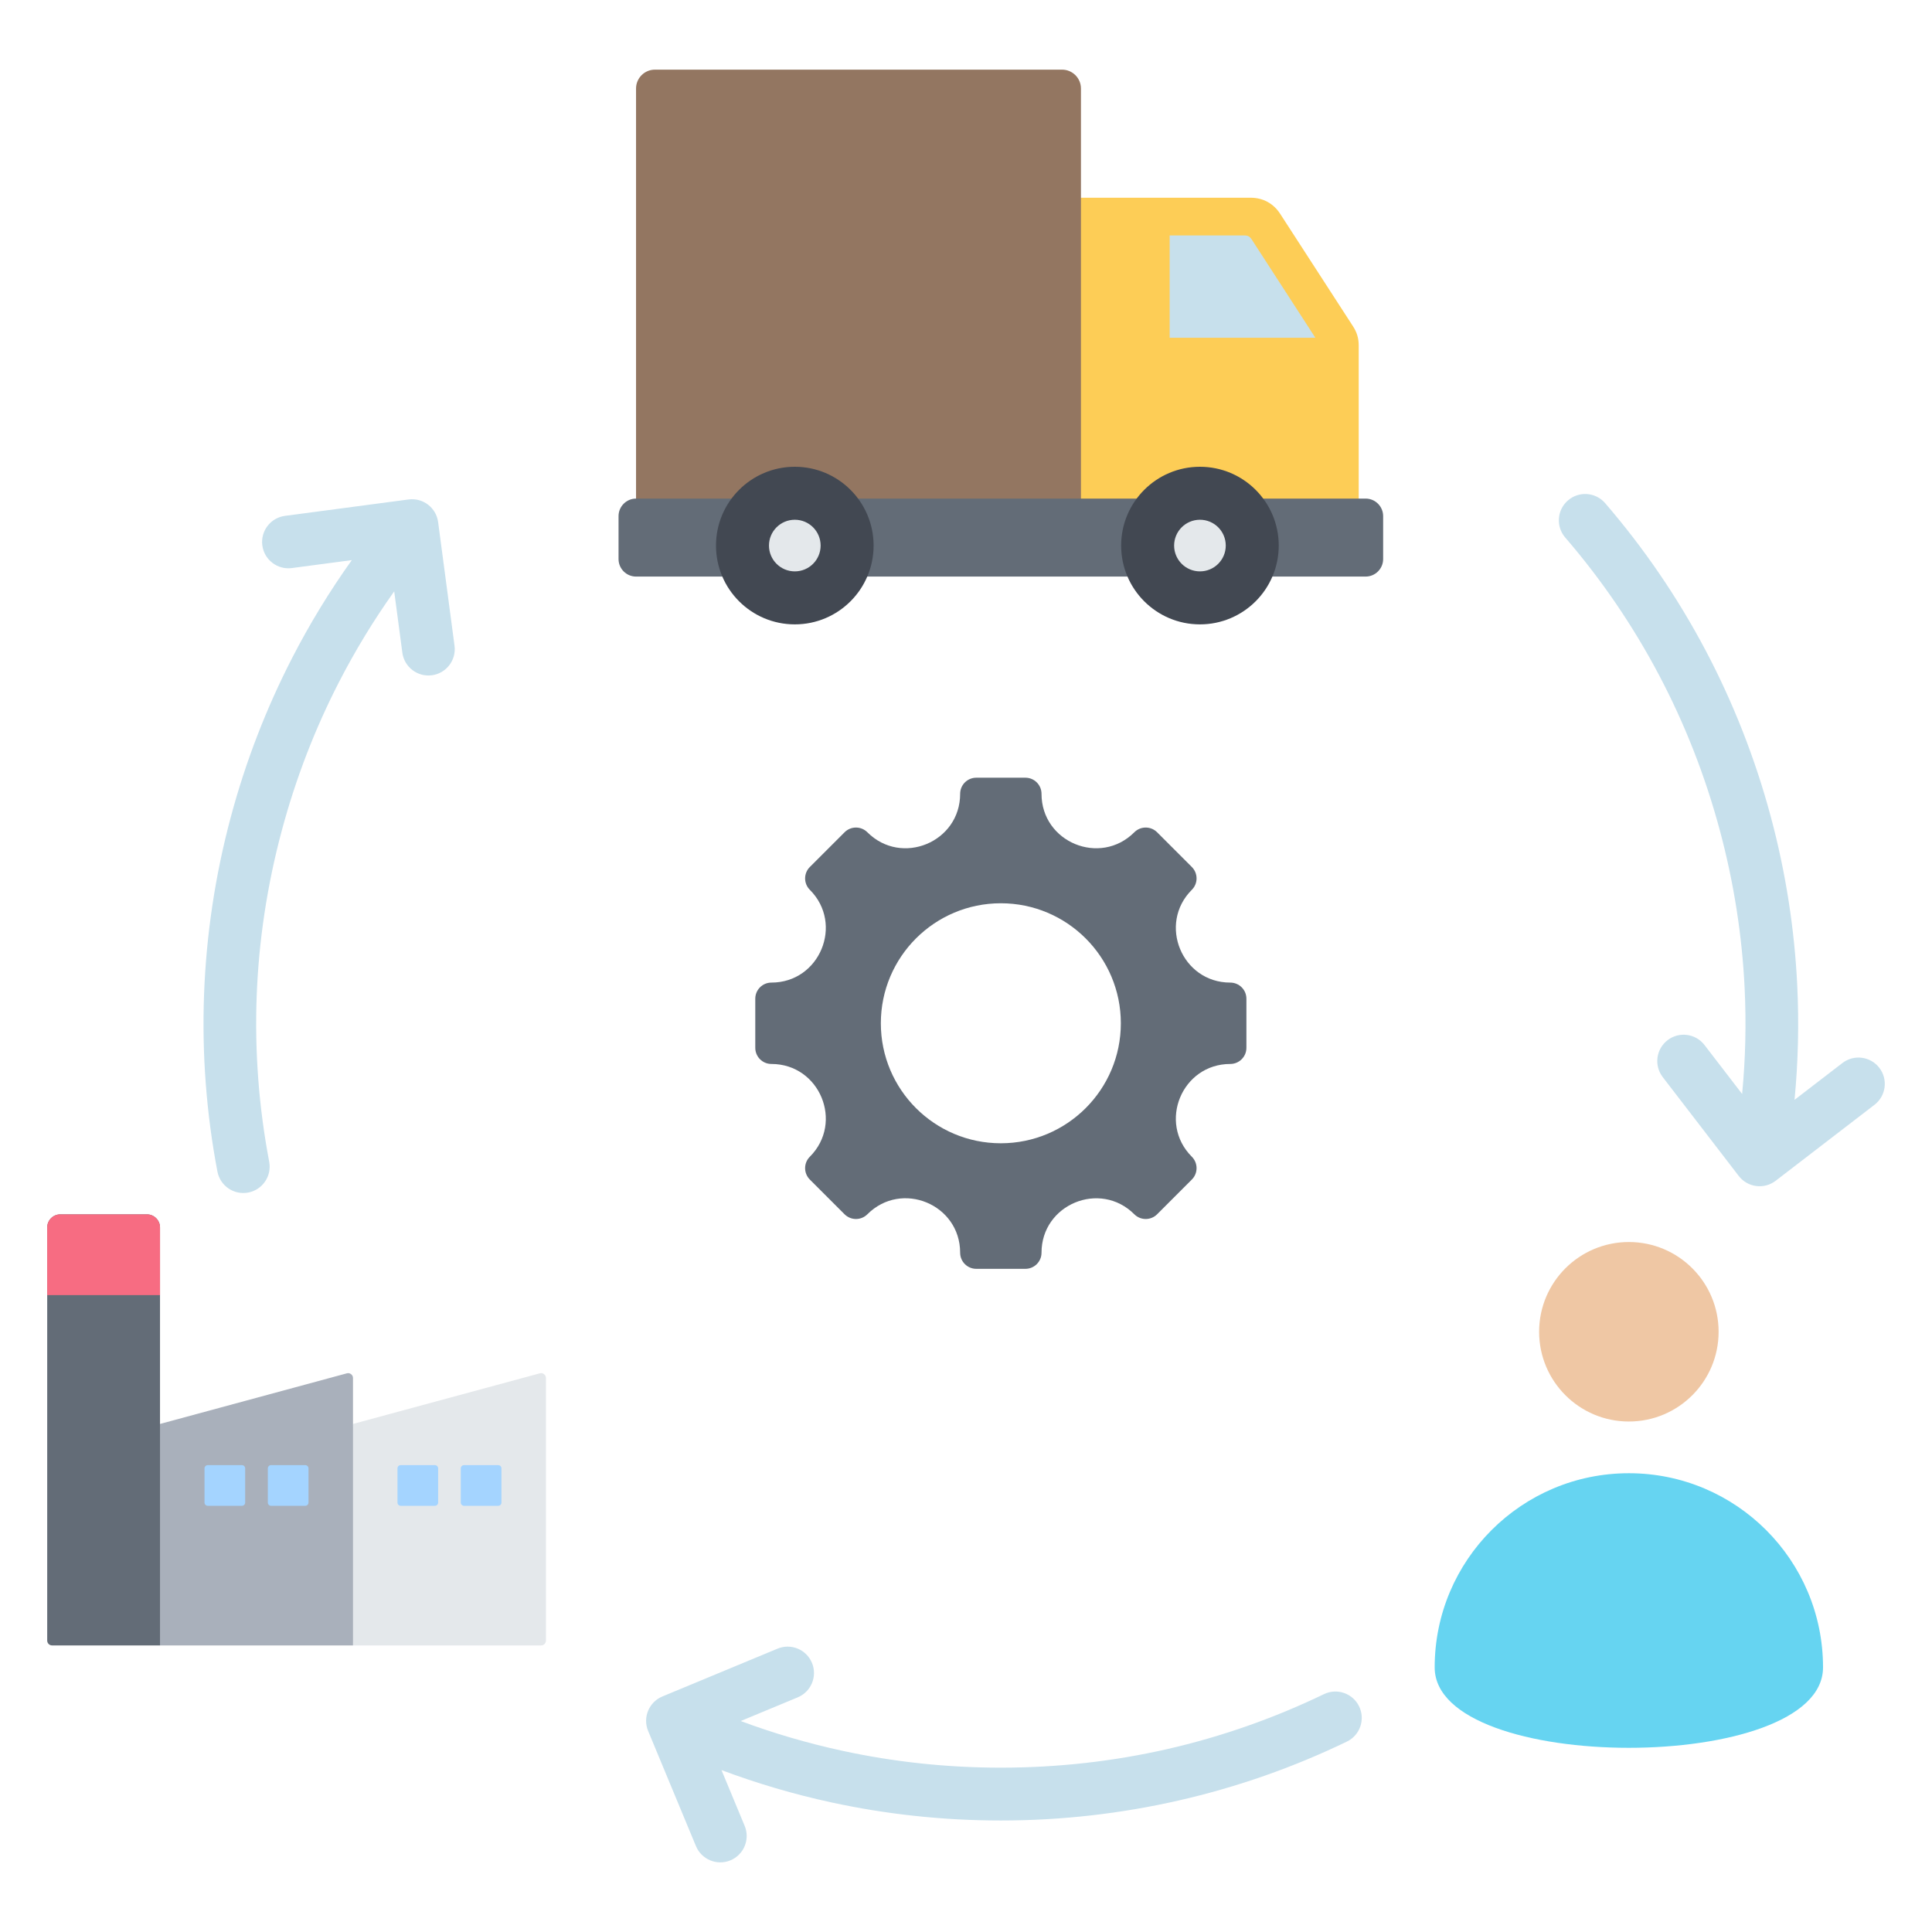 <svg width="102" height="102" viewBox="0 0 102 102" fill="none" xmlns="http://www.w3.org/2000/svg">
    <path fill-rule="evenodd" clip-rule="evenodd" d="M64.952 56.172C62.399 56.172 61.118 59.265 62.923 61.07C63.256 61.402 63.256 61.942 62.923 62.274L61.09 64.108C60.757 64.44 60.218 64.44 59.886 64.108C58.08 62.303 54.987 63.584 54.987 66.137C54.987 66.607 54.606 66.988 54.136 66.988H51.543C51.073 66.988 50.691 66.607 50.691 66.137C50.691 63.58 47.6 62.3 45.793 64.108C45.461 64.44 44.921 64.44 44.589 64.108L42.755 62.274C42.423 61.942 42.423 61.402 42.755 61.07C44.56 59.265 43.279 56.172 40.726 56.172C40.256 56.172 39.875 55.79 39.875 55.32V52.727C39.875 52.257 40.256 51.876 40.726 51.876C43.279 51.876 44.56 48.782 42.755 46.977C42.423 46.645 42.423 46.106 42.755 45.773L44.589 43.94C44.921 43.607 45.46 43.607 45.793 43.94C47.598 45.745 50.691 44.464 50.691 41.911C50.691 41.44 51.072 41.059 51.543 41.059H54.136C54.606 41.059 54.987 41.44 54.987 41.911C54.987 44.464 58.08 45.745 59.886 43.94C60.218 43.607 60.757 43.607 61.09 43.94L62.923 45.773C63.256 46.106 63.256 46.645 62.923 46.977C61.118 48.782 62.399 51.876 64.952 51.876C65.423 51.876 65.804 52.257 65.804 52.727V55.32C65.804 55.79 65.423 56.172 64.952 56.172ZM52.839 47.688C49.34 47.688 46.504 50.525 46.504 54.024C46.504 57.523 49.34 60.359 52.839 60.359C56.338 60.359 59.175 57.523 59.175 54.024C59.175 50.525 56.338 47.688 52.839 47.688Z" fill="#636C77"/>
    <path fill-rule="evenodd" clip-rule="evenodd" d="M81.258 70.311C81.258 72.927 83.379 75.049 85.996 75.049C88.613 75.049 90.734 72.927 90.734 70.311C90.734 67.694 88.613 65.573 85.996 65.573C83.379 65.573 81.258 67.694 81.258 70.311Z" fill="#EFC7A4"/>
    <path fill-rule="evenodd" clip-rule="evenodd" d="M96.247 88.03C96.247 93.691 75.744 93.691 75.744 88.03C75.744 82.368 80.335 77.779 85.996 77.779C91.657 77.779 96.247 82.368 96.247 88.03Z" fill="#66D4F1"/>
    <path fill-rule="evenodd" clip-rule="evenodd" d="M69.898 89.443C70.59 89.109 71.422 89.399 71.756 90.091C72.09 90.783 71.799 91.615 71.107 91.948C68.307 93.3 65.33 94.351 62.219 95.059C59.191 95.749 56.052 96.113 52.839 96.113C49.776 96.113 46.785 95.784 43.9 95.16C41.913 94.73 39.972 94.157 38.091 93.452L39.315 96.397C39.609 97.107 39.273 97.922 38.563 98.217C37.853 98.511 37.038 98.175 36.743 97.465L34.218 91.386C33.923 90.676 34.26 89.861 34.969 89.566L41.049 87.041C41.759 86.746 42.573 87.082 42.868 87.792C43.163 88.502 42.826 89.317 42.116 89.612L39.106 90.862C40.84 91.508 42.638 92.036 44.488 92.436C47.175 93.018 49.969 93.324 52.839 93.324C55.865 93.324 58.8 92.986 61.609 92.347C64.503 91.687 67.279 90.706 69.898 89.443ZM14.213 61.338C14.354 62.093 13.857 62.82 13.102 62.961C12.347 63.103 11.62 62.605 11.478 61.85C10.898 58.798 10.654 55.655 10.774 52.471C10.892 49.367 11.353 46.238 12.186 43.132C12.978 40.173 14.071 37.368 15.421 34.742C16.352 32.93 17.408 31.204 18.574 29.571L15.407 29.991C14.646 30.091 13.948 29.554 13.849 28.793C13.75 28.032 14.286 27.334 15.048 27.235L21.573 26.369C22.334 26.27 23.032 26.806 23.131 27.567L23.997 34.093C24.096 34.854 23.56 35.551 22.799 35.651C22.038 35.75 21.34 35.214 21.241 34.452L20.812 31.221C19.736 32.733 18.759 34.333 17.894 36.016C16.638 38.459 15.62 41.078 14.877 43.851C14.094 46.77 13.662 49.691 13.552 52.569C13.44 55.539 13.67 58.479 14.213 61.338ZM82.638 28.381C82.136 27.8 82.199 26.922 82.78 26.42C83.361 25.917 84.239 25.981 84.741 26.561C86.776 28.922 88.562 31.525 90.049 34.34C91.495 37.08 92.659 40.02 93.493 43.132C94.285 46.087 94.741 49.062 94.885 52.015C94.984 54.052 94.934 56.074 94.742 58.066L97.268 56.124C97.875 55.654 98.749 55.767 99.218 56.374C99.687 56.982 99.575 57.855 98.967 58.325L93.749 62.337C93.141 62.807 92.268 62.695 91.799 62.087L87.786 56.868C87.317 56.261 87.429 55.388 88.037 54.918C88.644 54.449 89.517 54.561 89.987 55.169L91.976 57.756C92.153 55.906 92.199 54.032 92.107 52.145C91.973 49.403 91.546 46.626 90.802 43.851C90.021 40.937 88.935 38.19 87.587 35.637C86.197 33.005 84.532 30.577 82.638 28.381Z" fill="#C7E0EC"/>
    <path fill-rule="evenodd" clip-rule="evenodd" d="M55.077 10.439H66.031C66.677 10.439 67.232 10.741 67.583 11.283L71.436 17.233C71.639 17.546 71.733 17.865 71.733 18.238V28.803H55.077V10.439Z" fill="#FDCD56"/>
    <path fill-rule="evenodd" clip-rule="evenodd" d="M34.576 3.677H56.073C56.621 3.677 57.069 4.124 57.069 4.673V27.166H33.58V4.673C33.58 4.124 34.027 3.677 34.576 3.677Z" fill="#937661"/>
    <path fill-rule="evenodd" clip-rule="evenodd" d="M72.099 26.323H33.58C33.071 26.323 32.656 26.739 32.656 27.248V29.516C32.656 30.025 33.071 30.44 33.58 30.44H72.099C72.608 30.44 73.023 30.025 73.023 29.516V27.248C73.023 26.738 72.608 26.323 72.099 26.323Z" fill="#636C77"/>
    <path fill-rule="evenodd" clip-rule="evenodd" d="M63.351 24.643C65.649 24.643 67.511 26.506 67.511 28.803C67.511 31.101 65.649 32.964 63.351 32.964C61.053 32.964 59.191 31.101 59.191 28.803C59.191 26.506 61.054 24.643 63.351 24.643Z" fill="#424852"/>
    <path d="M63.351 30.166C64.104 30.166 64.714 29.556 64.714 28.803C64.714 28.05 64.104 27.44 63.351 27.44C62.598 27.44 61.988 28.05 61.988 28.803C61.988 29.556 62.598 30.166 63.351 30.166Z" fill="#E4E8EB"/>
    <path fill-rule="evenodd" clip-rule="evenodd" d="M41.962 24.643C44.259 24.643 46.122 26.506 46.122 28.803C46.122 31.101 44.259 32.964 41.962 32.964C39.664 32.964 37.801 31.101 37.801 28.803C37.801 26.506 39.664 24.643 41.962 24.643Z" fill="#424852"/>
    <path d="M41.962 30.166C42.715 30.166 43.325 29.556 43.325 28.803C43.325 28.05 42.715 27.44 41.962 27.44C41.209 27.44 40.598 28.05 40.598 28.803C40.598 29.556 41.209 30.166 41.962 30.166Z" fill="#E4E8EB"/>
    <path fill-rule="evenodd" clip-rule="evenodd" d="M61.752 17.831V12.431H65.695C65.789 12.431 65.864 12.446 65.917 12.475C65.977 12.508 66.032 12.562 66.081 12.637L69.444 17.831H61.752Z" fill="#C7E0EC"/>
    <path fill-rule="evenodd" clip-rule="evenodd" d="M18.636 75.177L28.499 72.505C28.579 72.483 28.657 72.499 28.723 72.549C28.788 72.599 28.823 72.67 28.823 72.753V86.614C28.823 86.755 28.708 86.871 28.566 86.871H18.636L17.684 80.457L18.636 75.177Z" fill="#E4E8EB"/>
    <path fill-rule="evenodd" clip-rule="evenodd" d="M8.448 75.177L18.312 72.505C18.392 72.483 18.469 72.499 18.535 72.549C18.601 72.599 18.636 72.67 18.636 72.753V86.871H8.448L6.735 80.837L8.448 75.177Z" fill="#A9B0BB"/>
    <path fill-rule="evenodd" clip-rule="evenodd" d="M3.182 64.112H7.759C8.138 64.112 8.448 64.422 8.448 64.802V86.87H2.749C2.608 86.87 2.492 86.755 2.492 86.614V64.802C2.492 64.422 2.802 64.112 3.182 64.112Z" fill="#636C77"/>
    <path fill-rule="evenodd" clip-rule="evenodd" d="M21.155 77.352H22.962C23.055 77.352 23.132 77.428 23.132 77.522V79.329C23.132 79.422 23.055 79.499 22.962 79.499H21.155C21.061 79.499 20.985 79.422 20.985 79.329V77.522C20.985 77.428 21.061 77.352 21.155 77.352ZM10.968 77.352H12.774C12.868 77.352 12.944 77.428 12.944 77.522V79.329C12.944 79.422 12.868 79.499 12.774 79.499H10.968C10.874 79.499 10.797 79.422 10.797 79.329V77.522C10.797 77.428 10.874 77.352 10.968 77.352ZM14.31 77.352H16.117C16.21 77.352 16.287 77.428 16.287 77.522V79.329C16.287 79.422 16.21 79.499 16.117 79.499H14.31C14.216 79.499 14.14 79.422 14.14 79.329V77.522C14.14 77.428 14.216 77.352 14.31 77.352ZM24.497 77.352H26.304C26.398 77.352 26.474 77.428 26.474 77.522V79.329C26.474 79.422 26.398 79.499 26.304 79.499H24.497C24.404 79.499 24.327 79.422 24.327 79.329V77.522C24.327 77.428 24.404 77.352 24.497 77.352Z" fill="#A4D4FF"/>
    <path fill-rule="evenodd" clip-rule="evenodd" d="M8.448 68.376V64.802C8.448 64.422 8.138 64.112 7.758 64.112H3.182C2.802 64.112 2.492 64.422 2.492 64.802V68.376H8.448Z" fill="#F76C82"/>
</svg>
